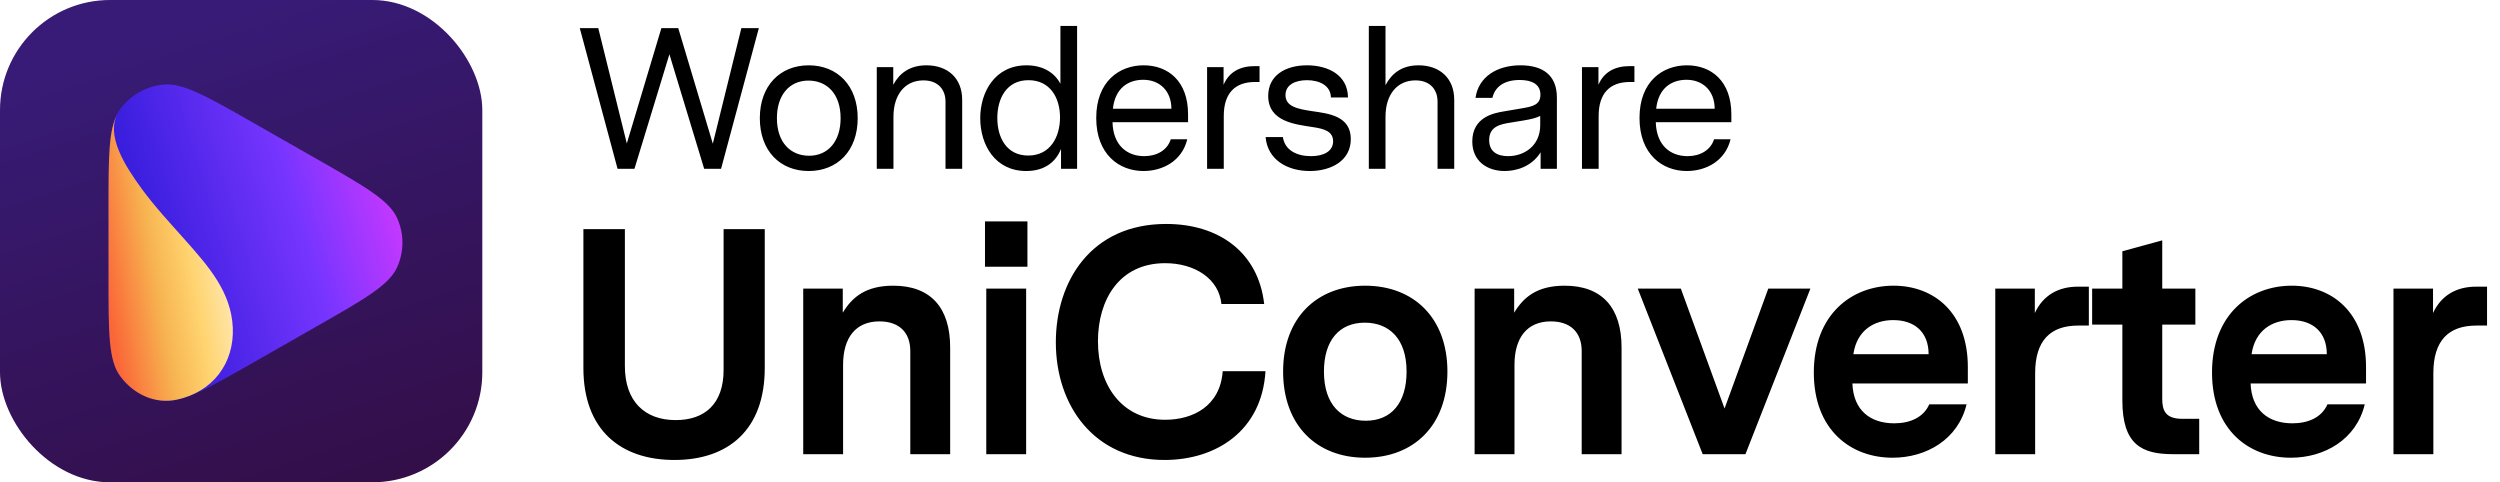 <svg width="622" height="120" viewBox="0 0 622 120" fill="none" xmlns="http://www.w3.org/2000/svg" class="wsc-svg-logo-uniconverter-horizontal">
<g filter="url(#uniconverter-horizontal-filter0_i_2_34948)">
<rect width="120" height="120" rx="27.375" fill="url(#uniconverter-horizontal-paint0_linear_2_34948)"/>
<path d="M63.391 89.988C51.449 96.802 45.478 100.209 40.578 99.7C36.304 99.256 32.422 97.041 29.896 93.605C27 89.666 27 82.851 27 69.223L27 51.528C27 37.899 27 31.084 29.896 27.145C32.422 23.709 36.304 21.494 40.578 21.05C45.478 20.541 51.449 23.948 63.391 30.762L78.897 39.61C90.839 46.424 96.81 49.831 98.814 54.28C100.562 58.16 100.562 62.59 98.814 66.47C96.81 70.919 90.839 74.326 78.897 81.14L63.391 89.988Z" fill="url(#uniconverter-horizontal-paint1_linear_2_34948)"/>
<path d="M29.895 93.575C27 89.647 27 82.854 27 69.267V51.626C27 38.88 27 32.112 29.39 28.081C29.401 28.064 29.411 28.046 29.422 28.029L29.432 28.012C26.109 33.513 31.109 41.292 35.265 46.975C38.6 51.537 42.494 55.684 46.242 59.914L46.244 59.916L46.249 59.922C51.88 66.277 57.539 72.665 57.919 81.541C58.294 90.309 53.004 97.542 43.922 99.445C38.44 100.593 33.18 98.032 29.895 93.575Z" fill="url(#uniconverter-horizontal-paint2_linear_2_34948)"/>
<path d="M29.439 28C29.437 28.004 29.434 28.008 29.432 28.012Z" fill="url(#uniconverter-horizontal-paint3_linear_2_34948)"/>
</g>
<path d="M188.8 7L179.4 42H175.2L166.55 13.5L157.85 42H153.65L144.25 7H148.85L155.95 35.7L164.55 7H168.75L177.35 35.75L184.45 7H188.8ZM201.195 16.25C208.345 16.25 213.395 21.3 213.395 29.4C213.395 37.55 208.345 42.55 201.195 42.55C194.095 42.55 189.045 37.55 189.045 29.4C189.045 21.3 194.095 16.25 201.195 16.25ZM209.145 29.4C209.145 23.3 205.695 20.05 201.145 20.05C196.395 20.05 193.295 23.65 193.295 29.4C193.295 35.5 196.745 38.75 201.295 38.75C206.045 38.75 209.145 35.15 209.145 29.4ZM230.491 16.25C235.691 16.25 239.391 19.35 239.391 24.85V42H235.241V25.25C235.241 22.5 233.591 20 229.741 20C225.241 20 222.291 23.45 222.291 29.05V42H218.141V16.7H222.241V21.1C223.691 18.35 226.241 16.25 230.491 16.25ZM267.983 6.45V42H263.983V37.05C262.783 40.1 260.083 42.55 255.333 42.55C247.533 42.55 243.883 36 243.883 29.4C243.883 22.85 247.583 16.25 255.383 16.25C259.683 16.25 262.483 18.25 263.833 20.85V6.45H267.983ZM255.833 38.7C261.283 38.7 263.733 34.1 263.733 29.2C263.733 24.35 261.283 19.95 255.883 19.95C250.433 19.95 248.133 24.5 248.133 29.35C248.133 34.25 250.433 38.7 255.833 38.7ZM295.592 30.4H276.792C276.942 36.1 280.342 38.85 284.692 38.85C287.842 38.85 290.442 37.35 291.292 34.65H295.392C294.092 40.05 289.292 42.55 284.492 42.55C278.442 42.55 272.742 38.4 272.742 29.35C272.742 20.25 278.492 16.25 284.542 16.25C290.592 16.25 295.592 20.15 295.592 28.45V30.4ZM284.442 19.85C280.792 19.85 277.442 21.85 276.892 27.05H291.442C291.442 22.65 288.542 19.85 284.442 19.85ZM313.374 16.45V20.4H312.224C307.274 20.4 304.474 23.2 304.474 28.85V42H300.324V16.7H304.424V21.1C305.724 18 308.424 16.45 312.174 16.45H313.374ZM326.429 27.65C330.479 28.25 336.079 28.8 336.079 34.6C336.079 40 331.179 42.55 325.879 42.55C320.329 42.55 315.379 39.8 314.879 34.1H319.179C319.679 37.45 322.729 38.85 326.179 38.85C329.329 38.85 331.679 37.65 331.679 35.15C331.679 32.65 329.379 32.05 326.829 31.65C322.379 30.95 315.529 30.35 315.529 23.85C315.529 18.75 319.829 16.25 325.179 16.25C330.479 16.25 335.329 18.7 335.379 24.25H331.129C331.079 21.25 328.229 19.95 325.179 19.95C322.329 19.95 319.829 21.05 319.829 23.65C319.829 26.5 322.779 27.1 326.429 27.65ZM352.913 16.25C358.113 16.25 361.813 19.35 361.813 24.85V42H357.663V25.25C357.663 22.5 356.013 20 352.163 20C347.663 20 344.713 23.45 344.713 29.05V42H340.563V6.45H344.713V21.2C346.163 18.4 348.663 16.25 352.913 16.25ZM378.305 16.25C383.805 16.25 387.355 18.65 387.355 24.3V42H383.305V37.9C381.005 41.55 377.155 42.55 374.355 42.55C369.955 42.55 366.305 40.05 366.305 35.2C366.305 29.15 371.655 28.15 373.955 27.75L378.955 26.9C381.555 26.45 383.255 25.95 383.255 23.55C383.255 21 381.205 19.9 378.105 19.9C374.205 19.9 371.955 21.6 371.305 24.35H367.105C367.855 19.1 372.455 16.25 378.305 16.25ZM383.205 28.85C382.005 29.4 381.005 29.65 378.905 30L375.855 30.5C373.305 30.9 370.505 31.45 370.505 34.85C370.505 37.8 372.605 38.85 375.205 38.85C379.205 38.85 383.205 36.3 383.205 31.15V28.85ZM406.644 16.45V20.4H405.494C400.544 20.4 397.744 23.2 397.744 28.85V42H393.594V16.7H397.694V21.1C398.994 18 401.694 16.45 405.444 16.45H406.644ZM430.76 30.4H411.96C412.11 36.1 415.51 38.85 419.86 38.85C423.01 38.85 425.61 37.35 426.46 34.65H430.56C429.26 40.05 424.46 42.55 419.66 42.55C413.61 42.55 407.91 38.4 407.91 29.35C407.91 20.25 413.66 16.25 419.71 16.25C425.76 16.25 430.76 20.15 430.76 28.45V30.4ZM419.61 19.85C415.96 19.85 412.61 21.85 412.06 27.05H426.61C426.61 22.65 423.71 19.85 419.61 19.85Z" fill="black"/>
<path d="M180.03 57H190.27V91.56C190.27 106.92 181.23 114.44 167.79 114.44C154.43 114.44 145.15 107 145.15 91.56V57H155.47V91.08C155.47 99.88 160.43 104.52 168.11 104.52C175.31 104.52 180.03 100.52 180.03 92.04V57ZM222.241 71.08C231.601 71.08 236.401 76.6 236.401 86.44V113H226.481V87.32C226.481 82.68 223.681 79.96 218.801 79.96C212.881 79.96 209.761 84.04 209.761 90.76V113H199.841V71.8H209.681V77.8C212.001 73.96 215.361 71.08 222.241 71.08ZM245.065 66.36V55.08H255.625V66.36H245.065ZM245.385 113V71.8H255.305V113H245.385ZM289.891 104.44C296.771 104.44 303.571 101.08 304.211 92.36H314.851C313.971 107.16 302.611 114.44 289.731 114.44C272.211 114.44 262.691 100.92 262.691 85.16C262.691 70.04 271.411 55.72 290.131 55.72C303.331 55.72 313.091 62.84 314.531 75.64H303.891C303.251 69.32 297.251 65.48 289.891 65.48C278.451 65.48 273.171 74.6 273.171 84.92C273.171 95.8 279.091 104.44 289.891 104.44ZM339.637 71.08C351.717 71.08 360.118 79.08 360.118 92.44C360.118 105.88 351.717 113.88 339.637 113.88C327.637 113.88 319.237 105.88 319.237 92.44C319.237 79.08 327.637 71.08 339.637 71.08ZM339.557 80.28C333.157 80.28 329.397 84.76 329.397 92.44C329.397 100.76 333.797 104.68 339.797 104.68C346.197 104.68 349.957 100.2 349.957 92.44C349.957 84.2 345.557 80.28 339.557 80.28ZM389.284 71.08C398.644 71.08 403.444 76.6 403.444 86.44V113H393.524V87.32C393.524 82.68 390.724 79.96 385.844 79.96C379.924 79.96 376.804 84.04 376.804 90.76V113H366.884V71.8H376.724V77.8C379.044 73.96 382.404 71.08 389.284 71.08ZM439.949 71.8H450.429L434.269 113H423.629L407.469 71.8H418.189L429.069 101.64L439.949 71.8ZM489.598 95.4H460.878C461.118 102.12 465.358 105.32 471.278 105.32C475.198 105.32 478.558 103.88 479.998 100.6H489.278C487.198 109.32 479.278 113.88 470.878 113.88C460.478 113.88 451.278 107 451.278 92.68C451.278 78.28 460.638 71.08 471.118 71.08C481.118 71.08 489.598 77.72 489.598 91.32V95.4ZM471.038 79.64C466.318 79.64 461.998 82.12 461.118 88.12H479.838C479.838 82.68 476.398 79.64 471.038 79.64ZM519.705 71.32V81H517.065C510.105 81 506.345 84.76 506.345 92.84V113H496.425V71.8H506.265V77.88C508.345 73.4 512.185 71.32 516.985 71.32H519.705ZM547.165 104.2V113H540.685C532.925 113 528.045 110.68 528.045 99.64V80.76H520.525V71.8H528.045V62.52L537.965 59.8V71.8H546.205V80.76H537.965V99.24C537.965 102.12 538.765 104.2 542.925 104.2H547.165ZM588.67 95.4H559.95C560.19 102.12 564.43 105.32 570.35 105.32C574.27 105.32 577.63 103.88 579.07 100.6H588.35C586.27 109.32 578.35 113.88 569.95 113.88C559.55 113.88 550.35 107 550.35 92.68C550.35 78.28 559.71 71.08 570.19 71.08C580.19 71.08 588.67 77.72 588.67 91.32V95.4ZM570.11 79.64C565.39 79.64 561.07 82.12 560.19 88.12H578.91C578.91 82.68 575.47 79.64 570.11 79.64ZM618.777 71.32V81H616.137C609.177 81 605.417 84.76 605.417 92.84V113H595.497V71.8H605.337V77.88C607.417 73.4 611.257 71.32 616.057 71.32H618.777Z" fill="black"/>
<defs>
<filter id="uniconverter-horizontal-filter0_i_2_34948" x="0" y="0" width="120" height="120" filterUnits="userSpaceOnUse" color-interpolation-filters="sRGB">
<feFlood flood-opacity="0" result="BackgroundImageFix"/>
<feBlend mode="normal" in="SourceGraphic" in2="BackgroundImageFix" result="shape"/>
<feColorMatrix in="SourceAlpha" type="matrix" values="0 0 0 0 0 0 0 0 0 0 0 0 0 0 0 0 0 0 127 0" result="hardAlpha"/>
<feOffset/>
<feGaussianBlur stdDeviation="0.469"/>
<feComposite in2="hardAlpha" operator="arithmetic" k2="-1" k3="1"/>
<feColorMatrix type="matrix" values="0 0 0 0 0 0 0 0 0 0 0 0 0 0 0 0 0 0 0.24 0"/>
<feBlend mode="darken" in2="shape" result="effect1_innerShadow_2_34948"/>
</filter>
<linearGradient id="uniconverter-horizontal-paint0_linear_2_34948" x1="68.438" y1="2.79624e-06" x2="107.578" y2="120" gradientUnits="userSpaceOnUse">
<stop stop-color="#371B76"/>
<stop offset="1" stop-color="#330E47"/>
</linearGradient>
<linearGradient id="uniconverter-horizontal-paint1_linear_2_34948" x1="27" y1="66.698" x2="105.666" y2="43.345" gradientUnits="userSpaceOnUse">
<stop stop-color="#2617D2"/>
<stop offset="0.596" stop-color="#7635FF"/>
<stop offset="1" stop-color="#E339FF"/>
</linearGradient>
<linearGradient id="uniconverter-horizontal-paint2_linear_2_34948" x1="57.938" y1="55.029" x2="24.269" y2="60.759" gradientUnits="userSpaceOnUse">
<stop stop-color="#FFEEC7"/>
<stop offset="0.353" stop-color="#FFD470"/>
<stop offset="0.62" stop-color="#F7B451"/>
<stop offset="1" stop-color="#FA6637"/>
</linearGradient>
<linearGradient id="uniconverter-horizontal-paint3_linear_2_34948" x1="57.938" y1="55.029" x2="24.269" y2="60.759" gradientUnits="userSpaceOnUse">
<stop stop-color="#FFEEC7"/>
<stop offset="0.353" stop-color="#FFD470"/>
<stop offset="0.62" stop-color="#F7B451"/>
<stop offset="1" stop-color="#FA6637"/>
</linearGradient>
</defs>
</svg>
